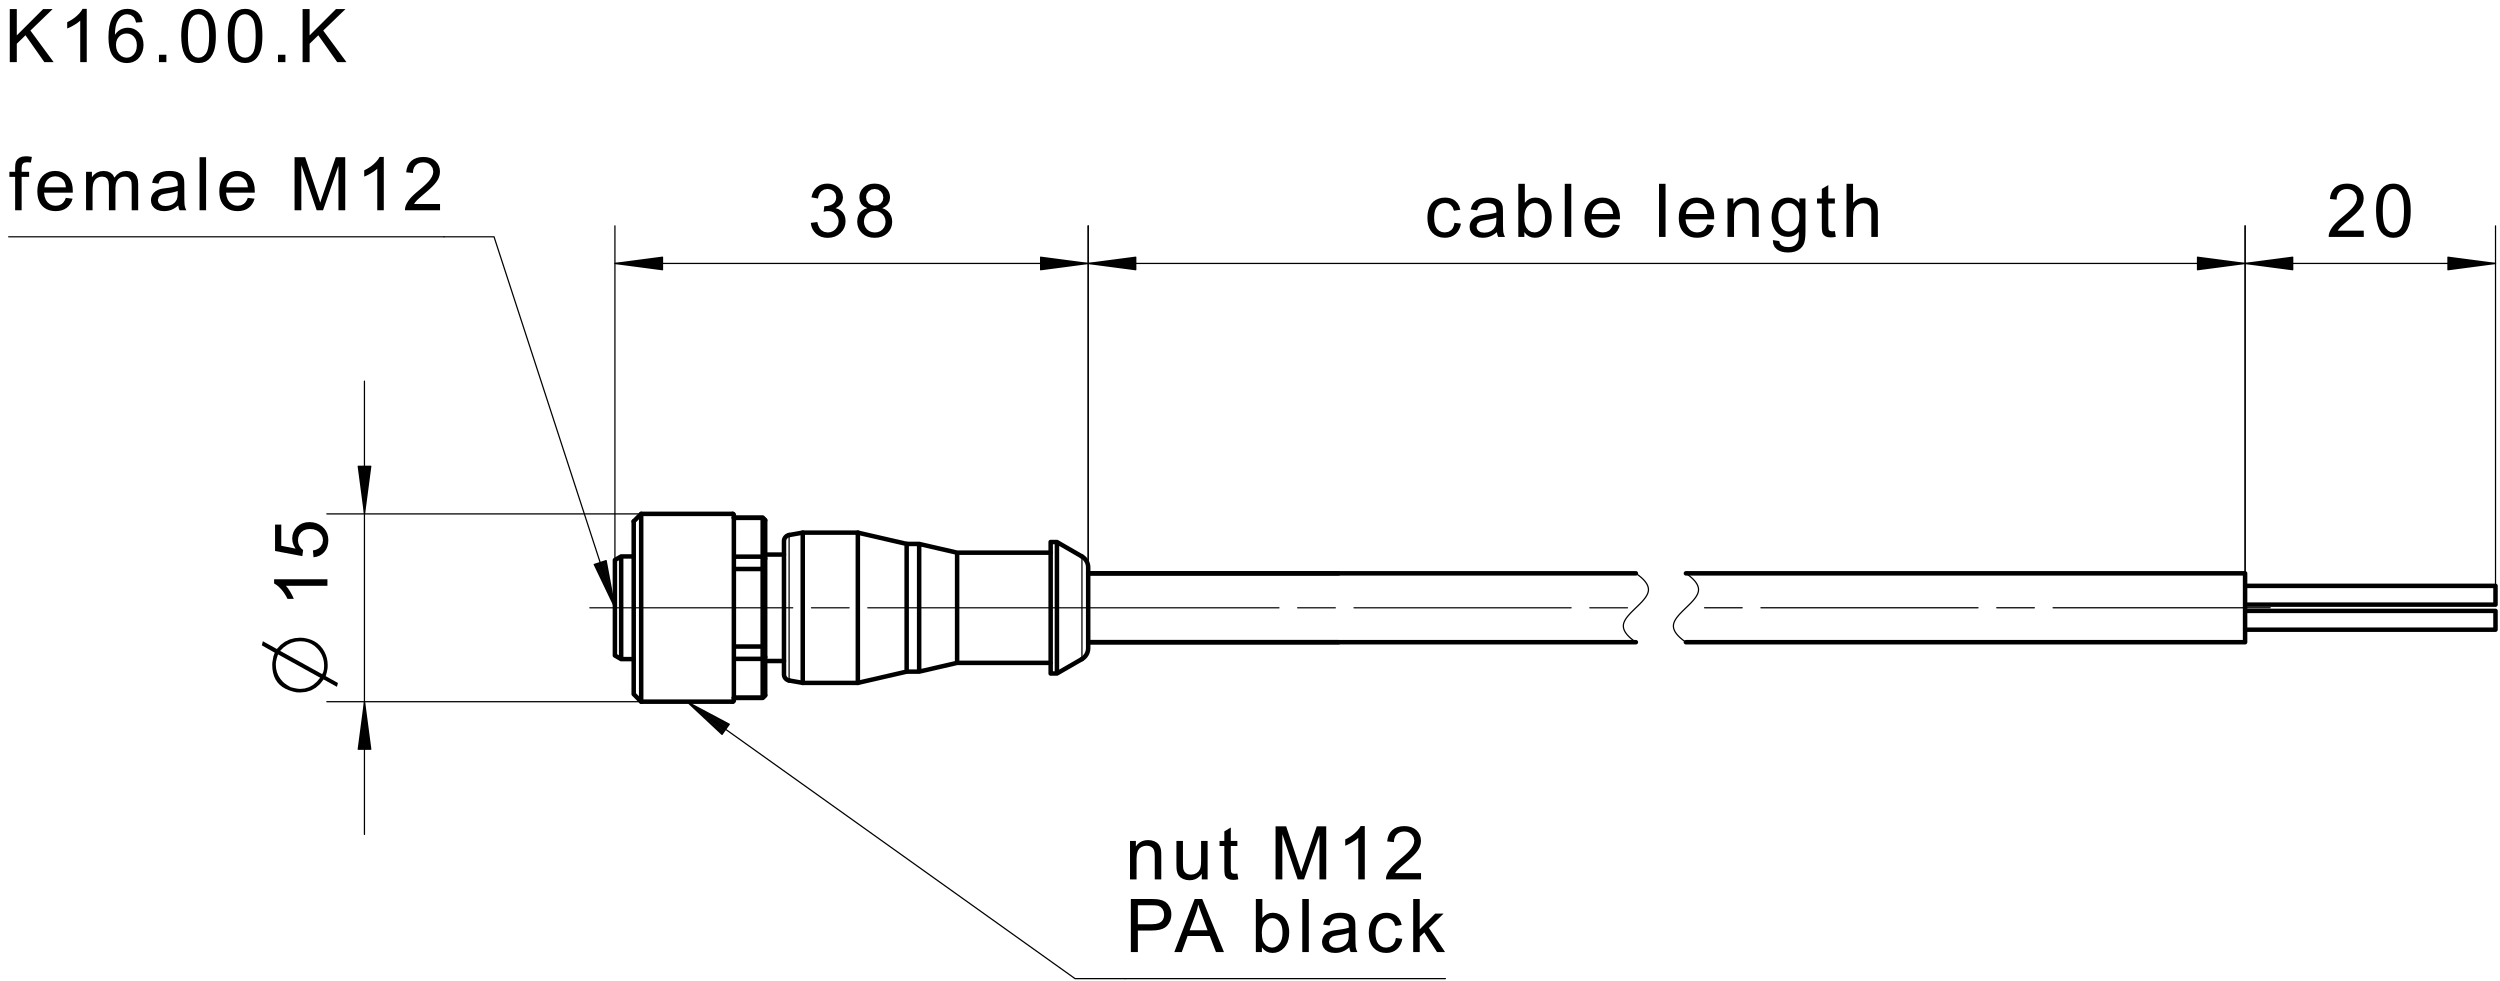 <svg fill="#000000" viewBox="0 0 377.33 148" xmlns="http://www.w3.org/2000/svg"><path d="m67.007 35.741h7.558m0 0 18.247 55.99m0 1e-3 -1.327-7.12m0 0-1.797 0.585m0 0 3.124 6.535m-1.404-7.095 0.192 0.588m-0.192-0.588 0.192 0.588m-0.373-0.529 0.642 1.975m-0.826-1.915 1.096 3.361m-1.278-3.301 1.547 4.748m-1.73-4.689 2 6.134m-2.913-5.837 0.192 0.588m-0.192-0.588 0.192 0.588m-9e-3 -0.646 0.644 1.974m-0.462-2.035 1.097 3.362m-0.913-3.422 1.546 4.748m-1.365-4.807 2 6.135" fill="none" stroke="#000" stroke-linecap="round" stroke-linejoin="round" stroke-miterlimit="10" stroke-width=".189"/><path d="M2.285 31.734v-5.04h-.868v-.763h.868v-.619l.027-.51.079-.36.194-.345.303-.27.43-.182.575-.06.436.024.483.074-.148.858-.299-.04-.281-.013-.381.048-.252.143-.14.274-.047.442v.536h1.13v.764h-1.13v5.04M9.936 29.865l1.016.127-.145.42-.198.37-.248.322-.3.27-.346.215-.394.154-.438.093-.483.03-.488-.032-.447-.093-.404-.157-.364-.217-.32-.283-.268-.34-.206-.39-.15-.44-.089-.492-.03-.54.03-.56.092-.507.15-.455.211-.403.271-.35.32-.29.356-.226.392-.163.427-.097.462-.031.557.048.5.15.45.247.396.347.266.342.205.395.148.446.09.497.028.55-.005.26H6.65l.086.59.18.488.276.39.35.28.406.171.457.056.502-.072.422-.212.238-.228.202-.302zm-3.23-1.589h3.24l-.07-.448-.124-.367-.176-.285-.345-.315-.407-.19-.468-.063-.428.05-.38.151-.333.252-.262.336-.17.406-.078.473M12.99 31.734v-5.803h.88v.814l.318-.384.407-.3.486-.196.548-.065.587.067.468.2.355.321.23.428.37-.445.422-.318.475-.19.525-.063.531.052.444.162.355.266.257.375.155.49.05.606v3.983h-.977v-3.657l-.025-.505-.074-.341-.344-.42-.273-.119-.317-.04-.386.045-.338.136-.292.228-.225.324-.135.434-.046.544v3.371h-.982v-3.77l-.062-.573-.18-.41-.317-.248-.47-.08-.4.054-.37.164-.301.27-.208.368-.088.322-.052.405-.02.488v3.01M26.903 31.019l-.362.278-.35.22-.343.158-.344.106-.361.064-.378.022-.588-.052-.49-.155-.392-.259-.286-.341-.17-.4-.058-.456.048-.407.143-.369.225-.32.284-.248.336-.188.375-.135.363-.074 1.068-.147.477-.083.4-.088.32-.094.007-.258-.07-.512-.21-.334-.292-.186-.374-.11-.454-.036-.604.061-.425.184-.284.333-.202.524-.961-.13.173-.558.259-.437.368-.339.501-.246.399-.115.44-.07.477-.022.465.019.403.058.34.096.404.199.28.244.185.299.12.368.038.353.012.555.004 1.936.01.495.02.373.027.246.095.354.156.34h-1.029l-.125-.332zm-.083-2.198l-.301.106-.368.097-.435.088-.502.081-.52.093-.338.105-.388.321-.137.465.073.362.223.294.368.196.505.066.537-.062.475-.184.383-.296.266-.386.12-.414.039-.57v-.362M30.119 31.734h.984v-8.012h-.984zM37.403 29.865l1.016.127-.146.42-.197.37-.248.322-.3.27-.347.215-.393.154-.437.093-.484.03-.488-.032-.447-.093-.404-.157-.363-.217-.321-.283-.267-.34-.208-.39-.15-.44-.088-.492-.03-.54.03-.56.09-.507.152-.455.21-.403.273-.35.32-.29.355-.226.39-.163.428-.097.463-.031.556.048.501.15.45.247.396.347.265.342.206.395.147.446.09.497.03.55-.006.26h-4.33l.086.59.18.488.276.39.35.28.406.171.457.056.501-.072.423-.212.237-.228.203-.302zm-3.231-1.589h3.243l-.072-.448-.124-.367-.178-.285-.344-.315-.405-.19-.468-.063-.43.05-.38.151-.333.252-.261.336-.17.406-.078.473M44.46 31.734v-8.012h1.596l2.056 6.158.224.701.107-.337 2.237-6.522h1.427v8.012h-1.023v-6.706l-2.328 6.706H47.8l-2.319-6.82v6.82M57.925 31.734h-.984v-6.267l-.26.225-.313.225-.361.226-.37.208-.345.169-.319.132v-.95l.4-.206.374-.224.348-.245.322-.266.371-.365.292-.356.21-.35h.635M66.416 30.79v.944H61.12l.023-.348.093-.334.161-.36.215-.355.268-.352.248-.271.299-.294.346-.313.886-.746.421-.373.352-.34.285-.303.219-.268.255-.41.152-.395.052-.38-.105-.539-.317-.445-.305-.225-.363-.134-.42-.045-.442.047-.378.142-.316.236-.237.322-.144.393-.05.466-1.013-.103.088-.531.16-.466.232-.395.303-.33.367-.261.426-.185.484-.112.542-.036.546.038.488.12.426.2.366.28.295.339.21.377.126.415.041.455-.049.476-.147.469-.161.315-.219.326-.276.338-.265.28-.34.329-.417.376-1.012.867-.379.337-.237.232-.231.262-.186.267" fill-rule="evenodd"/><path d="M1.314 35.741h65.693M92.812 84.53V34.094M164.245 86.536V34.095M92.812 39.764h71.433" fill="none" stroke="#000" stroke-linecap="round" stroke-linejoin="round" stroke-miterlimit="10" stroke-width=".189"/><path d="M122.372 33.643l.984-.133.139.507.191.402.243.3.455.274.541.092.439-.054.39-.16.34-.267.267-.347.16-.396.055-.447-.05-.426-.147-.372-.246-.319-.322-.245-.375-.148-.43-.048-.313.027-.38.081.108-.863.16.011.404-.036.378-.11.349-.183.28-.256.167-.339.056-.416-.091-.495-.276-.401-.419-.267-.526-.088-.525.091-.431.27-.226.28-.164.36-.102.442-.984-.175.12-.467.174-.41.235-.355.29-.298.34-.24.378-.17.417-.102.456-.035.426.03.402.097.38.157.34.21.279.254.223.301.221.502.075.532-.07.496-.21.45-.345.381-.48.295.438.15.368.228.299.306.217.37.132.432.043.488-.047.504-.144.466-.238.425-.337.386-.406.319-.459.226-.508.136-.561.047-.504-.04-.462-.117-.416-.198-.372-.274-.309-.338-.237-.384-.16-.43M130.907 31.412l-.372-.17-.303-.214-.232-.255-.221-.457-.074-.539.04-.42.118-.384.196-.349.274-.316.34-.26.392-.187.444-.112.496-.037.5.039.448.114.398.19.344.269.28.32.2.353.12.388.04.42-.074.523-.221.45-.228.253-.295.212-.364.169.454.193.373.259.295.324.216.38.128.427.044.473-.046.493-.136.453-.228.41-.317.37-.393.307-.45.218-.507.132-.563.042-.566-.042-.505-.132-.45-.218-.393-.306-.317-.375-.228-.416-.136-.461-.045-.503.044-.492.13-.436.219-.379.304-.316.376-.24zm-.196-1.667l.092.516.275.414.42.27.53.091.516-.09.413-.266.275-.4.092-.48-.095-.497-.282-.41-.419-.278-.51-.094-.515.091-.42.27-.279.395zm-.318 3.7l.05.415.148.4.25.35.345.262.409.16.438.053.443-.05.388-.152.333-.252.256-.328.152-.386.052-.44-.053-.445-.159-.392-.264-.336-.34-.259-.393-.154-.446-.052-.438.052-.384.152-.332.254-.253.332-.15.383-.052.433" fill-rule="evenodd"/><path d="m92.812 39.764 7.181 0.945m0 1e-3v-1.891m0 0-7.181 0.945m7.181 0.912h-0.253m0.253 0h-0.253m0.253-0.096h-0.984m0.984-0.097h-1.712m1.712-0.095h-2.44m2.44-0.096h-3.17m3.17-0.097h-3.9m3.9-0.095h-4.629m4.629-0.096h-5.358m5.358-0.096h-6.088m6.088-0.096h-6.817m6.817-0.96h-0.253m0.253 0h-0.253m0.253 0.096h-0.984m0.984 0.095h-1.712m1.712 0.097h-2.44m2.44 0.096h-3.17m3.17 0.096h-3.9m3.9 0.096h-4.629m4.629 0.096h-5.358m5.358 0.095h-6.088m6.088 0.097h-6.817m71.069 0.048-7.181-0.945m0 0v1.89m0 1e-3 7.181-0.946m-7.181-0.912h0.253m-0.253 0h0.253m-0.253 0.096h0.983m-0.983 0.095h1.712m-1.712 0.097h2.441m-2.441 0.096h3.17m-3.17 0.096h3.9m-3.9 0.096h4.63m-4.63 0.096h5.357m-5.357 0.095h6.087m-6.087 0.097h6.816m-6.816 0.96h0.253m-0.253 0h0.253m-0.253-0.096h0.983m-0.983-0.097h1.712m-1.712-0.095h2.441m-2.441-0.096h3.17m-3.17-0.097h3.9m-3.9-0.095h4.63m-4.63-0.096h5.357m-5.357-0.096h6.087m-6.087-0.096h6.816m174.98 46.724v-52.441m37.795 54.33v-54.33m-37.795 5.669h37.795" fill="none" stroke="#000" stroke-linecap="round" stroke-linejoin="round" stroke-miterlimit="10" stroke-width=".189"/><path d="M356.767 34.812v.945h-5.296l.022-.348.092-.336.163-.357.215-.356.268-.352.249-.272.297-.293.347-.314.885-.745.42-.375.355-.338.284-.303.217-.267.256-.41.152-.398.052-.378-.105-.539-.316-.445-.305-.224-.363-.135-.419-.045-.442.046-.379.143-.316.237-.237.32-.146.394-.049.466-1.01-.104.086-.532.16-.464.232-.396.303-.33.368-.26.425-.186.484-.112.543-.037.546.04.487.12.425.2.367.28.293.339.211.377.127.415.041.453-.05.479-.146.468-.16.314-.22.327-.276.336-.265.281-.342.328-.416.378-1.012.867-.378.337-.239.23-.228.264-.187.267M358.624 31.805l.01-.545.035-.503.059-.456.08-.412.105-.368.228-.535.29-.446.35-.357.42-.262.484-.157.551-.052.412.03.377.087.342.146.305.197.268.25.23.302.197.348.165.397.136.446.079.38.057.442.033.504.011.564-.01.543-.035.5-.059.456-.081.412-.104.37-.226.531-.29.447-.352.36-.418.261-.485.156-.552.052-.548-.05-.487-.157-.424-.26-.361-.362-.285-.45-.223-.551-.157-.653-.096-.751zm1.01 0l.018.738.056.63.092.527.128.419.165.315.334.362.38.218.429.071.428-.073.379-.219.329-.364.168-.314.13-.42.093-.526.056-.629.018-.735-.018-.737-.056-.632-.094-.527-.129-.418-.168-.314-.33-.36-.383-.219-.434-.071-.421.064-.361.19-.3.319-.183.343-.143.442-.101.542-.061.64-.02.738" fill-rule="evenodd"/><path d="m338.86 39.764 7.181 0.945m0 1e-3v-1.891m0 0-7.181 0.945m7.181 0.912h-0.253m0.253 0h-0.253m0.253-0.096h-0.982m0.982-0.097h-1.712m1.712-0.095h-2.441m2.441-0.096h-3.17m3.17-0.097h-3.9m3.9-0.095h-4.629m4.629-0.096h-5.357m5.357-0.096h-6.088m6.088-0.096h-6.816m6.816-0.96h-0.253m0.253 0h-0.253m0.253 0.096h-0.982m0.982 0.095h-1.712m1.712 0.097h-2.441m2.441 0.096h-3.17m3.17 0.096h-3.9m3.9 0.096h-4.629m4.629 0.096h-5.357m5.357 0.095h-6.088m6.088 0.097h-6.816m37.43 0.048-7.18-0.945m0 0v1.89m0 1e-3 7.18-0.946m-7.18-0.912h0.253m-0.253 0h0.253m-0.253 0.096h0.982m-0.982 0.095h1.712m-1.712 0.097h2.441m-2.441 0.096h3.17m-3.17 0.096h3.9m-3.9 0.096h4.629m-4.629 0.096h5.357m-5.357 0.095h6.086m-6.086 0.097h6.816m-6.816 0.96h0.253m-0.253 0h0.253m-0.253-0.096h0.982m-0.982-0.097h1.712m-1.712-0.095h2.441m-2.441-0.096h3.17m-3.17-0.097h3.9m-3.9-0.095h4.629m-4.629-0.096h5.357m-5.357-0.096h6.086m-6.086-0.096h6.816m-212.05 45.818v-51.536m174.62 52.442v-52.441m-174.62 5.669h174.62" fill="none" stroke="#000" stroke-linecap="round" stroke-linejoin="round" stroke-miterlimit="10" stroke-width=".189"/><path d="M219.53 33.63l.97.127-.11.472-.174.42-.235.366-.296.312-.344.245-.381.176-.42.105-.456.035-.567-.048-.509-.145-.45-.243-.393-.34-.26-.339-.201-.393-.145-.448-.087-.501-.03-.554.02-.456.06-.426.097-.395.136-.368.244-.43.316-.353.385-.272.44-.197.463-.119.486-.04.451.031.408.09.367.15.321.21.352.363.257.451.162.541-.956.148-.191-.512-.296-.366-.383-.223-.454-.073-.464.06-.403.178-.341.298-.203.304-.145.381-.087.46-.03.537.029.546.084.465.14.384.196.305.329.295.39.177.45.06.532-.09.436-.267.227-.279.164-.364M225.93 35.041l-.36.28-.353.22-.342.156-.344.107-.36.064-.378.02-.589-.05-.49-.155-.391-.259-.286-.341-.172-.4-.056-.456.048-.408.143-.368.225-.32.283-.248.336-.188.375-.135.364-.075 1.068-.146.477-.083.399-.088.321-.095.005-.257-.069-.512-.21-.335-.291-.185-.374-.11-.456-.038-.602.061-.424.186-.286.334-.201.523-.961-.13.173-.558.257-.437.37-.338.501-.248.399-.114.438-.07.479-.024.465.02.403.059.34.096.403.199.281.245.185.297.12.37.038.352.012.556.004 1.933.01.497.019.372.027.247.094.353.156.34h-1.026l-.126-.332zm-.082-2.197l-.301.105-.368.098-.436.089-.502.08-.517.093-.341.105-.388.322-.138.464.075.36.221.296.37.196.505.065.537-.061.474-.184.384-.296.266-.387.119-.413.04-.57v-.362M230.076 35.757h-.912v-8.012h.983v2.86l.333-.344.376-.244.42-.146.463-.05.518.055.492.164.436.258.351.35.277.428.21.512.096.376.06.393.018.41-.03.572-.087.514-.15.462-.205.406-.265.352-.388.358-.424.254-.461.154-.499.049-.485-.052-.431-.163-.376-.268-.32-.374zm-.01-2.945l.031.63.095.503.159.375.344.423.42.252.492.085.41-.063.371-.185.333-.31.206-.315.146-.385.088-.451.031-.522-.028-.53-.085-.458-.143-.38-.197-.31-.322-.3-.362-.18-.404-.06-.411.062-.372.188-.332.312-.207.311-.146.373-.088.437-.03.498M236.173 35.757h.984v-8.012h-.984zM243.457 33.888l1.016.127-.145.42-.197.37-.248.322-.3.269-.347.216-.393.155-.439.09-.483.031-.489-.03-.445-.094-.406-.157-.362-.219-.32-.281-.268-.34-.207-.39-.15-.441-.089-.49-.03-.542.03-.559.091-.506.15-.456.213-.403.27-.35.32-.29.356-.226.391-.162.428-.099.463-.032.554.05.503.149.45.248.394.347.265.342.208.395.147.445.09.498.029.549-.006.263h-4.329l.085.588.18.488.276.389.351.281.405.171.458.056.501-.07.423-.215.237-.227.203-.301zm-3.23-1.59h3.241l-.07-.449-.125-.366-.177-.283-.344-.317-.407-.19-.468-.062-.428.05-.381.15-.332.253-.261.337-.17.404-.078.472M250.4 35.757h.984v-8.012h-.984zM257.683 33.888l1.017.127-.147.42-.196.37-.249.322-.3.269-.347.216-.393.155-.439.09-.482.031-.488-.03-.447-.094-.404-.157-.363-.219-.32-.281-.268-.34-.208-.39-.149-.441-.09-.49-.029-.542.031-.559.09-.506.151-.456.211-.403.272-.35.319-.29.356-.226.392-.162.426-.099.463-.032.556.05.503.149.448.248.396.347.265.342.207.395.148.445.088.498.029.549-.005.263h-4.33l.086.588.18.488.277.389.35.281.405.171.457.056.501-.07.423-.215.239-.227.201-.301zm-3.23-1.59h3.24l-.069-.449-.124-.366-.177-.283-.344-.317-.407-.19-.468-.062-.428.05-.381.15-.334.253-.261.337-.17.404-.077.472M260.736 35.757v-5.804h.885v.824l.279-.344.324-.266.37-.192.414-.115.461-.039.503.048.459.145.386.215.275.276.187.335.118.392.043.375.013.581v3.57h-.984v-3.531l-.029-.524-.087-.372-.158-.27-.251-.206-.316-.136-.367-.044-.4.044-.362.133-.326.221-.252.346-.152.505-.05.664v3.17M267.583 36.239l.956.142.113.383.22.261.433.206.567.067.421-.03.352-.09.283-.153.31-.328.191-.437.043-.274.023-.42.006-.569-.342.332-.382.239-.422.141-.462.048-.564-.053-.497-.163-.428-.27-.363-.378-.236-.359-.184-.386-.13-.415-.079-.44-.027-.47.034-.54.1-.51.166-.48.231-.436.29-.362.349-.29.405-.213.448-.128.492-.043.49.052.447.156.402.26.354.363v-.699h.908v5.018l-.017.627-.053.53-.087.43-.121.331-.219.352-.292.3-.364.244-.43.183-.489.108-.55.038-.495-.031-.444-.088-.396-.146-.344-.206-.353-.362-.206-.469zm.814-3.487l.028.53.084.458.143.377.199.302.328.29.378.176.431.058.427-.058.378-.173.331-.288.201-.299.143-.373.087-.447.029-.521-.03-.5-.09-.435-.148-.368-.21-.304-.334-.301-.379-.18-.422-.06-.416.059-.371.178-.33.299-.2.297-.142.363-.087.428-.028.492M276.937 34.877l.143.87-.395.065-.349.021-.476-.04-.355-.129-.252-.195-.162-.248-.068-.253-.04-.387-.014-.524v-3.34h-.721v-.764h.721v-1.437l.979-.59v2.027h.99v.764h-.99v3.395l.05.541.169.192.338.071M278.7 35.757v-8.012h.984v2.874l.367-.348.413-.25.456-.15.503-.05.41.03.374.085.336.143.408.301.269.397.116.344.07.435.022.524v3.677h-.984V32.08l-.036-.448-.107-.356-.18-.268-.382-.255-.519-.084-.425.058-.4.171-.328.266-.219.346-.123.462-.041.61v3.175" fill-rule="evenodd"/><path d="m164.24 39.764 7.182 0.945m0 1e-3v-1.891m0 0-7.182 0.945m7.182 0.912h-0.255m0.255 0h-0.255m0.255-0.096h-0.984m0.984-0.097h-1.712m1.712-0.095h-2.442m2.442-0.096h-3.172m3.172-0.097h-3.9m3.9-0.095h-4.63m4.63-0.096h-5.359m5.359-0.096h-6.088m6.088-0.096h-6.818m6.818-0.96h-0.255m0.255 0h-0.255m0.255 0.096h-0.984m0.984 0.095h-1.712m1.712 0.097h-2.442m2.442 0.096h-3.172m3.172 0.096h-3.9m3.9 0.096h-4.63m4.63 0.096h-5.359m5.359 0.095h-6.088m6.088 0.097h-6.818m174.25 0.048-7.18-0.945m0 0v1.89m0 1e-3 7.18-0.946m-7.18-0.912h0.253m-0.253 0h0.253m-0.253 0.096h0.983m-0.983 0.095h1.712m-1.712 0.097h2.441m-2.441 0.096h3.17m-3.17 0.096h3.9m-3.9 0.096h4.628m-4.628 0.096h5.357m-5.357 0.095h6.087m-6.087 0.097h6.815m-6.815 0.96h0.253m-0.253 0h0.253m-0.253-0.096h0.983m-0.983-0.097h1.712m-1.712-0.095h2.441m-2.441-0.096h3.17m-3.17-0.097h3.9m-3.9-0.095h4.628m-4.628-0.096h5.357m-5.357-0.096h6.087m-6.087-0.096h6.815m-241.72 66.093h-47.432m47.432-28.345h-47.432m5.669 48.377v-68.409" fill="none" stroke="#000" stroke-linecap="round" stroke-linejoin="round" stroke-miterlimit="10" stroke-width=".189"/><path d="M49.419 87.433v.983H43.15l.225.263.227.312.225.361.208.37.17.345.131.317h-.952l-.204-.399-.225-.375-.244-.346-.267-.323-.364-.372-.357-.29-.35-.212v-.634M47.321 84.112l-.088-1.032.462-.11.378-.178.296-.243.284-.464.095-.546-.06-.451-.179-.4-.297-.352-.396-.275-.475-.164-.55-.054-.522.053-.442.159-.364.264-.27.346-.164.412-.053.476.055.454.164.405.246.341.311.262-.12.922-4.116-.776v-3.985h.94v3.197l2.153.432-.278-.488-.168-.505-.056-.52.045-.504.138-.464.226-.421.317-.382.391-.316.441-.225.492-.136.547-.044.524.04.49.117.45.199.416.277.35.331.271.376.197.421.115.466.04.512-.04.52-.113.472-.192.422-.268.372-.33.307-.382.235-.43.16M46.377 96.385l.563.175.51.235.457.298.405.36.352.423.287.457.222.482.159.504.096.529.032.553-.02.478-.12.616-.099.357-.06.2 1.848 1.033-.158.576-2.008-1.113-.562.71-.634.55-.707.395-.783.236-.853.078-.536-.02-.537-.118-.611-.191-.541-.236-.474-.283-.403-.328-.338-.374-.279-.424-.217-.474-.154-.525-.095-.576-.03-.627.02-.377.079-.437.08-.478.199-.537-1.95-1.112.16-.617 2.108 1.172.574-.615.641-.479.708-.342.775-.204.841-.07.521.036zm-4.096 1.848l6.343 3.52.167-.32.1-.43.032-.542-.042-.573-.121-.544-.203-.513-.284-.483-.365-.452-.432-.401-.473-.312-.513-.222-.554-.133-.593-.045-.695.058-.653.174-.612.29-.571.407zm-.654 2.048l.041.602.13.564.214.524.302.486.386.45.29.249.39.272.492.293.592.144.477.087.363.028.7-.068.652-.203.604-.337.557-.474.51-.607-6.363-3.52-.188.574-.112.504-.037.432" fill-rule="evenodd"/><path d="m55.017 105.9-0.946 7.181m-1e-3 0h1.891m0 0-0.944-7.18m-0.913 7.18v-0.253m0 0.253v-0.253m0.096 0.253v-0.982m0.097 0.982v-1.711m0.095 1.711v-2.44m0.096 2.44v-3.17m0.096 3.17v-3.9m0.096 3.9v-4.629m0.097 4.629v-5.358m0.095 5.358v-6.086m0.096 6.086v-6.817m0.96 6.817v-0.253m0 0.253v-0.253m-0.096 0.253v-0.982m-0.095 0.982v-1.711m-0.097 1.711v-2.44m-0.096 2.44v-3.17m-0.096 3.17v-3.9m-0.096 3.9v-4.629m-0.095 4.629v-5.358m-0.097 5.358v-6.086m-0.096 6.086v-6.817m-0.047-28.709 0.944-7.181m0 0h-1.89m-1e-3 0 0.947 7.18m0.911-7.18v0.252m0-0.252v0.252m-0.096-0.252v0.982m-0.095-0.982v1.712m-0.097-1.712v2.44m-0.096-2.44v3.169m-0.096-3.169v3.9m-0.096-3.9v4.628m-0.095-4.628v5.357m-0.097-5.357v6.086m-0.096-6.086v6.816m-0.96-6.816v0.252m0-0.252v0.252m0.096-0.252v0.982m0.097-0.982v1.712m0.095-1.712v2.44m0.096-2.44v3.169m0.096-3.169v3.9m0.096-3.9v4.628m0.097-4.628v5.357m0.095-5.357v6.086m0.096-6.086v6.816" fill="none" stroke="#000" stroke-linecap="round" stroke-linejoin="round" stroke-miterlimit="10" stroke-width=".189"/><path d="M1.476 9.381V1.368h1.06v3.973l3.979-3.973h1.437L4.591 4.615 8.1 9.38H6.7L3.848 5.325 2.536 6.604v2.777M13.093 9.381h-.984V3.112l-.261.225-.312.227-.362.225-.369.207-.345.17-.319.131v-.95l.4-.204.375-.226.347-.245.32-.265.373-.366.292-.356.212-.349h.633M21.519 3.33l-.979.077-.159-.5-.212-.342-.445-.316-.539-.105-.442.065-.383.198-.288.26-.244.329-.2.399-.119.361-.085.428-.055.497-.021.567.255-.33.29-.267.324-.206.348-.145.359-.088.37-.03.474.046.436.136.4.228.363.317.304.388.217.442.13.492.043.548-.037.49-.108.47-.183.444-.242.397-.298.33-.352.263-.396.191-.429.115-.464.038-.473-.036-.438-.108-.4-.181-.366-.252-.328-.324-.28-.41-.216-.503-.156-.598-.093-.689-.033-.785.035-.879.103-.776.173-.676.239-.573.31-.474.319-.33.362-.256.405-.186.444-.109.486-.036.45.032.41.1.364.165.323.232.273.291.212.34.151.392zm-4.016 3.454l.052.497.16.476.261.41.345.301.398.18.417.06.395-.056.359-.167.317-.28.25-.376.148-.454.051-.535-.05-.515-.147-.436-.247-.356-.32-.268-.372-.16-.423-.053-.421.053-.379.16-.332.268-.257.35-.155.417-.05.484M23.992 9.381h1.12v-1.12h-1.12zM27.352 5.43l.012-.547.033-.502.06-.457.08-.412.104-.368.228-.535.29-.446.351-.358.42-.261.485-.156.549-.052.413.028.376.088.342.145.307.198.267.249.231.303.195.348.166.397.136.447.079.378.055.443.034.504.012.565-.012.543-.034.499-.06.456-.079.412-.104.369-.227.533-.29.446-.354.36-.414.261-.486.157-.553.052-.548-.052-.487-.156-.424-.26-.361-.362-.285-.451-.222-.55-.158-.653-.095-.752zm1.01 0l.02.735.054.631.092.527.13.42.163.314.335.362.38.217.428.072.428-.072.379-.22.33-.364.167-.313.13-.422.094-.524.056-.629.017-.735-.017-.738-.056-.632-.094-.526-.13-.42-.166-.313-.333-.361-.383-.218-.433-.072-.421.064-.36.191-.3.32-.184.343-.143.441-.101.541-.06.642-.021.738M34.377 5.43l.014-.547.034-.502.058-.457.081-.412.104-.368.227-.535.29-.446.352-.358.42-.261.484-.156.55-.052.413.028.376.088.343.145.305.198.267.249.232.303.194.348.167.397.136.447.079.378.056.443.033.504.012.565-.012.543-.035.499-.057.456-.083.412-.102.369-.227.533-.29.446-.353.36-.417.261-.485.157-.552.052-.548-.052-.486-.156-.425-.26-.361-.362-.286-.451-.221-.55-.159-.653-.096-.752zm1.014 0l.017.735.055.631.092.527.129.42.164.314.333.362.382.217.428.072.428-.072.378-.22.331-.364.167-.313.13-.422.092-.524.056-.629.02-.735-.02-.738-.056-.632-.092-.526-.13-.42-.167-.313-.332-.361-.381-.218-.435-.072-.421.064-.362.191-.3.32-.182.343-.143.441-.101.541-.062.642-.018.738M41.957 9.381h1.12v-1.12h-1.12zM45.672 9.381V1.368h1.059v3.973l3.98-3.973h1.437l-3.362 3.247 3.509 4.766h-1.398l-2.854-4.056-1.312 1.279v2.777" fill-rule="evenodd"/><path d="m169.82 147.71h-7.558m0 0-58.581-41.802m0 0 5.297 4.942m0 0 1.097-1.54m0 0-6.394-3.402m5.343 4.875-0.504-0.359m0.504 0.359-0.504-0.359m0.616 0.203-1.69-1.207m1.802 1.051-2.878-2.053m2.989 1.895-4.064-2.9m4.176 2.745-5.252-3.748m5.809 2.966-0.504-0.358m0.504 0.358-0.504-0.358m0.394 0.515-1.691-1.206m1.579 1.361-2.878-2.053m2.765 2.211-4.063-2.902m3.953 3.057-5.252-3.747" fill="none" stroke="#000" stroke-linecap="round" stroke-linejoin="round" stroke-miterlimit="10" stroke-width=".189"/><path d="M170.555 132.728v-5.804h.886v.825l.278-.344.324-.268.37-.192.415-.114.46-.038.504.048.459.143.386.216.275.276.185.334.12.394.043.375.012.58v3.57h-.983v-3.532l-.029-.524-.087-.37-.158-.271-.251-.205-.316-.136-.367-.046-.4.046-.364.131-.324.223-.252.346-.15.504-.051.664v3.17M181.387 132.728v-.852l-.291.353-.33.276-.369.198-.406.117-.446.04-.497-.05-.465-.146-.387-.223-.275-.27-.181-.332-.119-.4-.045-.375-.015-.544v-3.596h.983v3.219l.016.645.044.393.147.348.246.264.336.164.408.055.43-.056.401-.168.33-.27.217-.347.09-.302.055-.378.019-.458v-3.109h.984v5.804M186.757 131.85l.143.867-.395.066-.35.022-.475-.042-.355-.127-.252-.196-.164-.247-.066-.253-.04-.388-.012-.523v-3.338h-.723v-.767h.723v-1.438l.977-.59v2.028h.99v.767h-.99v3.392l.05.541.169.192.338.07M192.524 132.728v-8.012h1.596l2.056 6.157.224.703.107-.337 2.237-6.523h1.427v8.012h-1.022v-6.706l-2.329 6.706h-.956l-2.317-6.821v6.821M205.99 132.728h-.985v-6.268l-.262.225-.311.227-.361.225-.37.207-.344.17-.318.131v-.95l.4-.204.373-.224.348-.247.321-.265.371-.364.292-.358.21-.35h.637M214.481 131.783v.945h-5.296l.023-.348.092-.335.161-.359.215-.355.268-.35.25-.274.297-.292.348-.315.884-.745.42-.374.354-.338.286-.303.217-.268.255-.41.153-.397.05-.38-.105-.537-.314-.445-.307-.226-.363-.134-.418-.046-.443.048-.379.143-.314.236-.239.32-.144.395-.05.465-1.011-.103.086-.532.16-.464.232-.397.303-.328.368-.261.425-.187.484-.112.543-.037.547.041.486.119.426.2.366.28.295.338.21.378.126.414.041.455-.048.477-.148.468-.16.315-.22.327-.276.336-.265.281-.34.33-.417.375-1.011.867-.38.337-.237.232-.23.263-.186.267M170.681 143.701v-8.013h3.023l.49.01.406.024.323.043.542.143.447.233.36.33.28.441.136.343.083.364.026.386-.04.492-.121.452-.205.415-.283.375-.303.253-.386.199-.47.14-.554.085-.638.027h-2.056v3.258zm1.06-4.204h2.072l.619-.042.487-.127.353-.212.24-.29.145-.36.047-.427-.064-.467-.192-.392-.293-.299-.374-.176-.381-.053-.608-.019h-2.05v2.864M177.239 143.701l3.077-8.013h1.141l3.28 8.013h-1.208l-.934-2.428h-3.352l-.879 2.428zm2.312-3.29h2.716l-1.015-2.703-.155-.437-.13-.392-.106-.35-.116.514-.142.51-.174.507-.878 2.35M190.461 143.701h-.913v-8.013h.983v2.859l.334-.342.376-.244.419-.146.463-.05.52.054.49.164.438.26.349.348.277.428.21.512.097.376.059.394.018.411-.029.57-.088.514-.148.461-.207.408-.266.352-.387.356-.424.255-.461.153-.498.05-.486-.052-.431-.162-.375-.268-.32-.376zm-.01-2.946l.03.631.095.505.157.373.347.421.42.254.49.085.411-.063.372-.185.332-.31.207-.317.147-.382.088-.452.029-.522-.028-.532-.085-.456-.142-.381-.198-.308-.32-.301-.363-.182-.405-.06-.411.063-.372.188-.333.313-.204.31-.148.373-.087.436-.03.499M196.557 143.701h.984v-8.012h-.984zM203.655 142.985l-.36.28-.352.218-.342.158-.344.106-.361.063-.377.022-.59-.052-.489-.153-.392-.26-.285-.34-.171-.4-.057-.456.048-.407.144-.37.225-.32.281-.247.338-.188.374-.135.363-.076 1.068-.147.477-.081.4-.088.32-.095.007-.257-.07-.512-.21-.334-.292-.186-.373-.112-.455-.036-.604.061-.424.186-.285.333-.202.523-.961-.13.175-.558.257-.438.368-.337.501-.247.399-.116.439-.069.478-.023.466.02.402.058.34.097.404.199.28.244.187.298.119.368.037.354.012.554.004 1.935.012.497.019.372.025.246.096.354.156.34h-1.028l-.125-.332zm-.082-2.197l-.301.105-.368.098-.435.088-.502.08-.518.093-.34.104-.388.323-.137.464.073.361.223.296.368.195.505.066.538-.061.474-.184.384-.297.267-.387.117-.413.04-.571v-.36M210.683 141.574l.968.126-.111.473-.173.42-.235.364-.296.312-.344.247-.383.176-.418.105-.458.035-.566-.05-.508-.143-.451-.244-.392-.34-.261-.339-.202-.392-.144-.448-.086-.5-.03-.556.022-.455.057-.425.097-.397.136-.367.244-.43.315-.353.387-.273.44-.196.461-.119.488-.04.45.03.409.09.365.15.321.212.354.36.256.453.162.543-.957.146-.19-.512-.295-.368-.383-.221-.453-.075-.466.06-.402.179-.342.297-.202.306-.146.38-.088.46-.028.538.028.546.084.464.14.385.196.305.33.295.389.176.45.06.533-.09.436-.266.226-.28.164-.364M213.297 143.701v-8.013h.984v4.57l2.33-2.362h1.273l-2.219 2.153 2.443 3.652h-1.213l-1.919-2.968-.695.667v2.301" fill-rule="evenodd"/><path d="m169.82 147.71h48.335m28.755-50.777-0.303-0.218m0 0-0.28-0.216m0 0-0.257-0.216m0 0-0.23-0.216m0 0-0.204-0.217m0 0-0.178-0.218m0 1e-3 -0.148-0.215m0 0-0.12-0.218m0 0-0.09-0.217m0 0-0.058-0.216m0 0-0.027-0.216m0 0 5e-3 -0.217m0-1e-3 0.036-0.208m0 0 0.066-0.206m0 0 0.092-0.21m-1e-3 1e-3 0.117-0.207m0 0 0.134-0.208m0 0 0.156-0.21m0 1e-3 0.171-0.207m0 0 0.257-0.285m0-1e-3 0.276-0.286m0 0 0.29-0.287m-1e-3 0 0.297-0.285m0 0 0.301-0.29m0-1e-3 0.295-0.29m0-1e-3 0.281-0.29m0 0 0.259-0.292m0 0 0.233-0.29m0-1e-3 0.16-0.23m0 1e-3 0.135-0.23m-1e-3 1e-3 0.109-0.227m0 0 0.076-0.23m0 1e-3 0.042-0.23m0 0 6e-3 -0.216m0 0-0.027-0.216m0 0-0.059-0.217m0 0-0.09-0.216m0 0-0.12-0.216m0 0-0.15-0.218m0 0-0.176-0.217m0 0-0.204-0.214m0 0-0.23-0.218m0 0-0.256-0.217m-1e-3 0-0.28-0.216m0 0-0.303-0.216m7.558 0 0.304 0.216m1e-3 0 0.28 0.216m0 0 0.255 0.217m0 0 0.231 0.218m0 0 0.204 0.214m0 0 0.177 0.217m0 0 0.148 0.218m0 0 0.12 0.216m0 0 0.091 0.216m0 0 0.059 0.217m0 0 0.026 0.216m0 0-6e-3 0.216m0 0-0.036 0.208m0 0-0.066 0.208m0 1e-3 -0.09 0.207m0 0-0.116 0.208m0 0-0.136 0.208m-1e-3 0-0.154 0.208m0 0-0.17 0.208m-1e-3 1e-3 -0.257 0.285m0 0-0.276 0.286m0 0-0.29 0.286m-1e-3 0-0.296 0.285m0 0-0.3 0.292m0 0-0.294 0.29m-1e-3 1e-3 -0.28 0.29m0 0-0.26 0.29m0 1e-3 -0.234 0.292m0 0-0.159 0.228m0 0-0.134 0.23m0-1e-3 -0.108 0.228m0 0-0.078 0.23m0 0-0.041 0.228m0-1e-3 -5e-3 0.218m-1e-3 0 0.027 0.216m0 0 0.059 0.216m0 0 0.09 0.217m-1e-3 0 0.12 0.218m0 0 0.15 0.214m0 1e-3 0.177 0.217m0 0 0.204 0.217m0 0 0.23 0.216m1e-3 0 0.256 0.216m0 0 0.28 0.216m0 0 0.302 0.217m-94.189-5.197h32.756m2.835 0h5.669m2.834 0h32.757m2.834 0h5.67m-84.028 0h-30.617m-2.834 0h-5.67m-2.834 0h-30.616" fill="none" stroke="#000" stroke-linecap="round" stroke-linejoin="round" stroke-miterlimit="10" stroke-width=".189"/><path d="m164.24 96.93h82.662m0-10.394h-82.662m-67.465 19.369h13.796m-13.796 0v-28.345" fill="none" stroke="#000" stroke-linecap="round" stroke-linejoin="round" stroke-miterlimit="10" stroke-width=".68"/><path d="m110.58 105.9v-28.345" fill="none" stroke="#000" stroke-linecap="round" stroke-linejoin="round" stroke-miterlimit="10" stroke-width=".189"/><path d="m95.647 104.77 1.133 1.133m-1.133-1.133v-26.079m14.929 27.212a0.188 0.188 0 0 0 0.188-0.189h0m0-27.968a0.188 0.188 0 0 0-0.188-0.188m0.188 0.188v27.968m4.346-6.272v-1.86m0 0 0.192-0.043 0.188-0.043m0 0v1.662m0 0-0.188 0.141-0.191 0.143m-1e-3 -13.564v11.704m0.38-11.617-0.188-0.043-0.191-0.044m0.379 11.618v-11.531m-4.726 11.617h4.347m-1e-3 -11.704h-4.346m4.346 13.564h-4.346m0-15.423h4.347m-1e-3 1.859v-1.859m0.38 0.284v1.662m-0.38-1.946 0.192 0.143 0.188 0.141m13.986 18.765 7.367-1.7m0-19.275-7.367-1.702m0 0v22.678m7.367-20.976v19.274m-15.686-20.976-2.053 0.363m0 21.954 2.053 0.36" fill="none" stroke="#000" stroke-linecap="round" stroke-linejoin="round" stroke-miterlimit="10" stroke-width=".68"/><path d="m119.1 80.756v21.953" fill="none" stroke="#000" stroke-linecap="round" stroke-linejoin="round" stroke-miterlimit="10" stroke-width=".189"/><path d="m121.16 80.393v22.678m8.319-22.678h-8.319m0 22.677h8.319m-18.712 2.226h4.347m-1e-3 -5.852v5.852m0 0 0.192-0.186 0.188-0.183m0 0v-5.767m-0.38-20.992h-4.346m4.346 0v5.853m0.38-5.482-0.188-0.186-0.191-0.185m0.379 6.137v-5.765m3.614 2.216a0.946 0.946 0 0 0-0.78 0.93m0 20.093c0 0.457 0.33 0.85 0.78 0.93m-0.78-21.023v20.093m41.197-19.969h-0.945m0 19.843h0.945m-0.945-19.843v19.843m0.945-19.843v19.843m0 0 3.779-2.181m0-15.479-3.779-2.183" fill="none" stroke="#000" stroke-linecap="round" stroke-linejoin="round" stroke-miterlimit="10" stroke-width=".68"/><path d="m163.3 83.993v15.479" fill="none" stroke="#000" stroke-linecap="round" stroke-linejoin="round" stroke-miterlimit="10" stroke-width=".189"/><path d="m138.73 82.095h-1.89m0 19.275h1.89m0-19.275v19.274m0 1e-3 5.73-1.322m0-16.631-5.73-1.322m5.73 1.322v16.63m14.113-16.63h-14.113m0 16.631h14.113m-43.086-0.284h2.834m0-16.063h-2.834m-21.733 15.779h1.89m-1.89 0v-15.496m0 0-0.945 0.545m0 14.405 0.945 0.546m-0.945-0.546v-14.404m71.433 1.1c0-0.675-0.36-1.3-0.945-1.637m0 15.479c0.585-0.339 0.945-0.963 0.945-1.638h0m0-12.204v12.204m37.795-11.298h-37.795m0 10.394h37.795m-86.93 8.409 0.38-0.378m-0.38 0.378v-0.043m0.38-0.369v0.034m-4.726 0.378h4.347m-1e-3 -27.212h-4.346m4.346 0.041v-0.041m0.38 0.377-0.38-0.377m0.38 0.377v0.035m-4.914-0.979h-13.796m0 0-1.133 1.133m0 5.291h-1.89" fill="none" stroke="#000" stroke-linecap="round" stroke-linejoin="round" stroke-miterlimit="10" stroke-width=".68"/><path d="m257.28 91.732h5.67m2.835 0h32.755m2.835 0h5.67m2.834 0h32.756" fill="none" stroke="#000" stroke-linecap="round" stroke-linejoin="round" stroke-miterlimit="10" stroke-width=".189"/><path d="m254.46 96.93h84.395m0-10.394h-84.395m84.395 0v10.393m37.795-8.504h-37.795m0 2.835h37.795m0-2.835v2.835m0 0.945h-37.795m0 2.835h37.795m0 0v-2.835" fill="none" stroke="#000" stroke-linecap="round" stroke-linejoin="round" stroke-miterlimit="10" stroke-width=".68"/></svg>